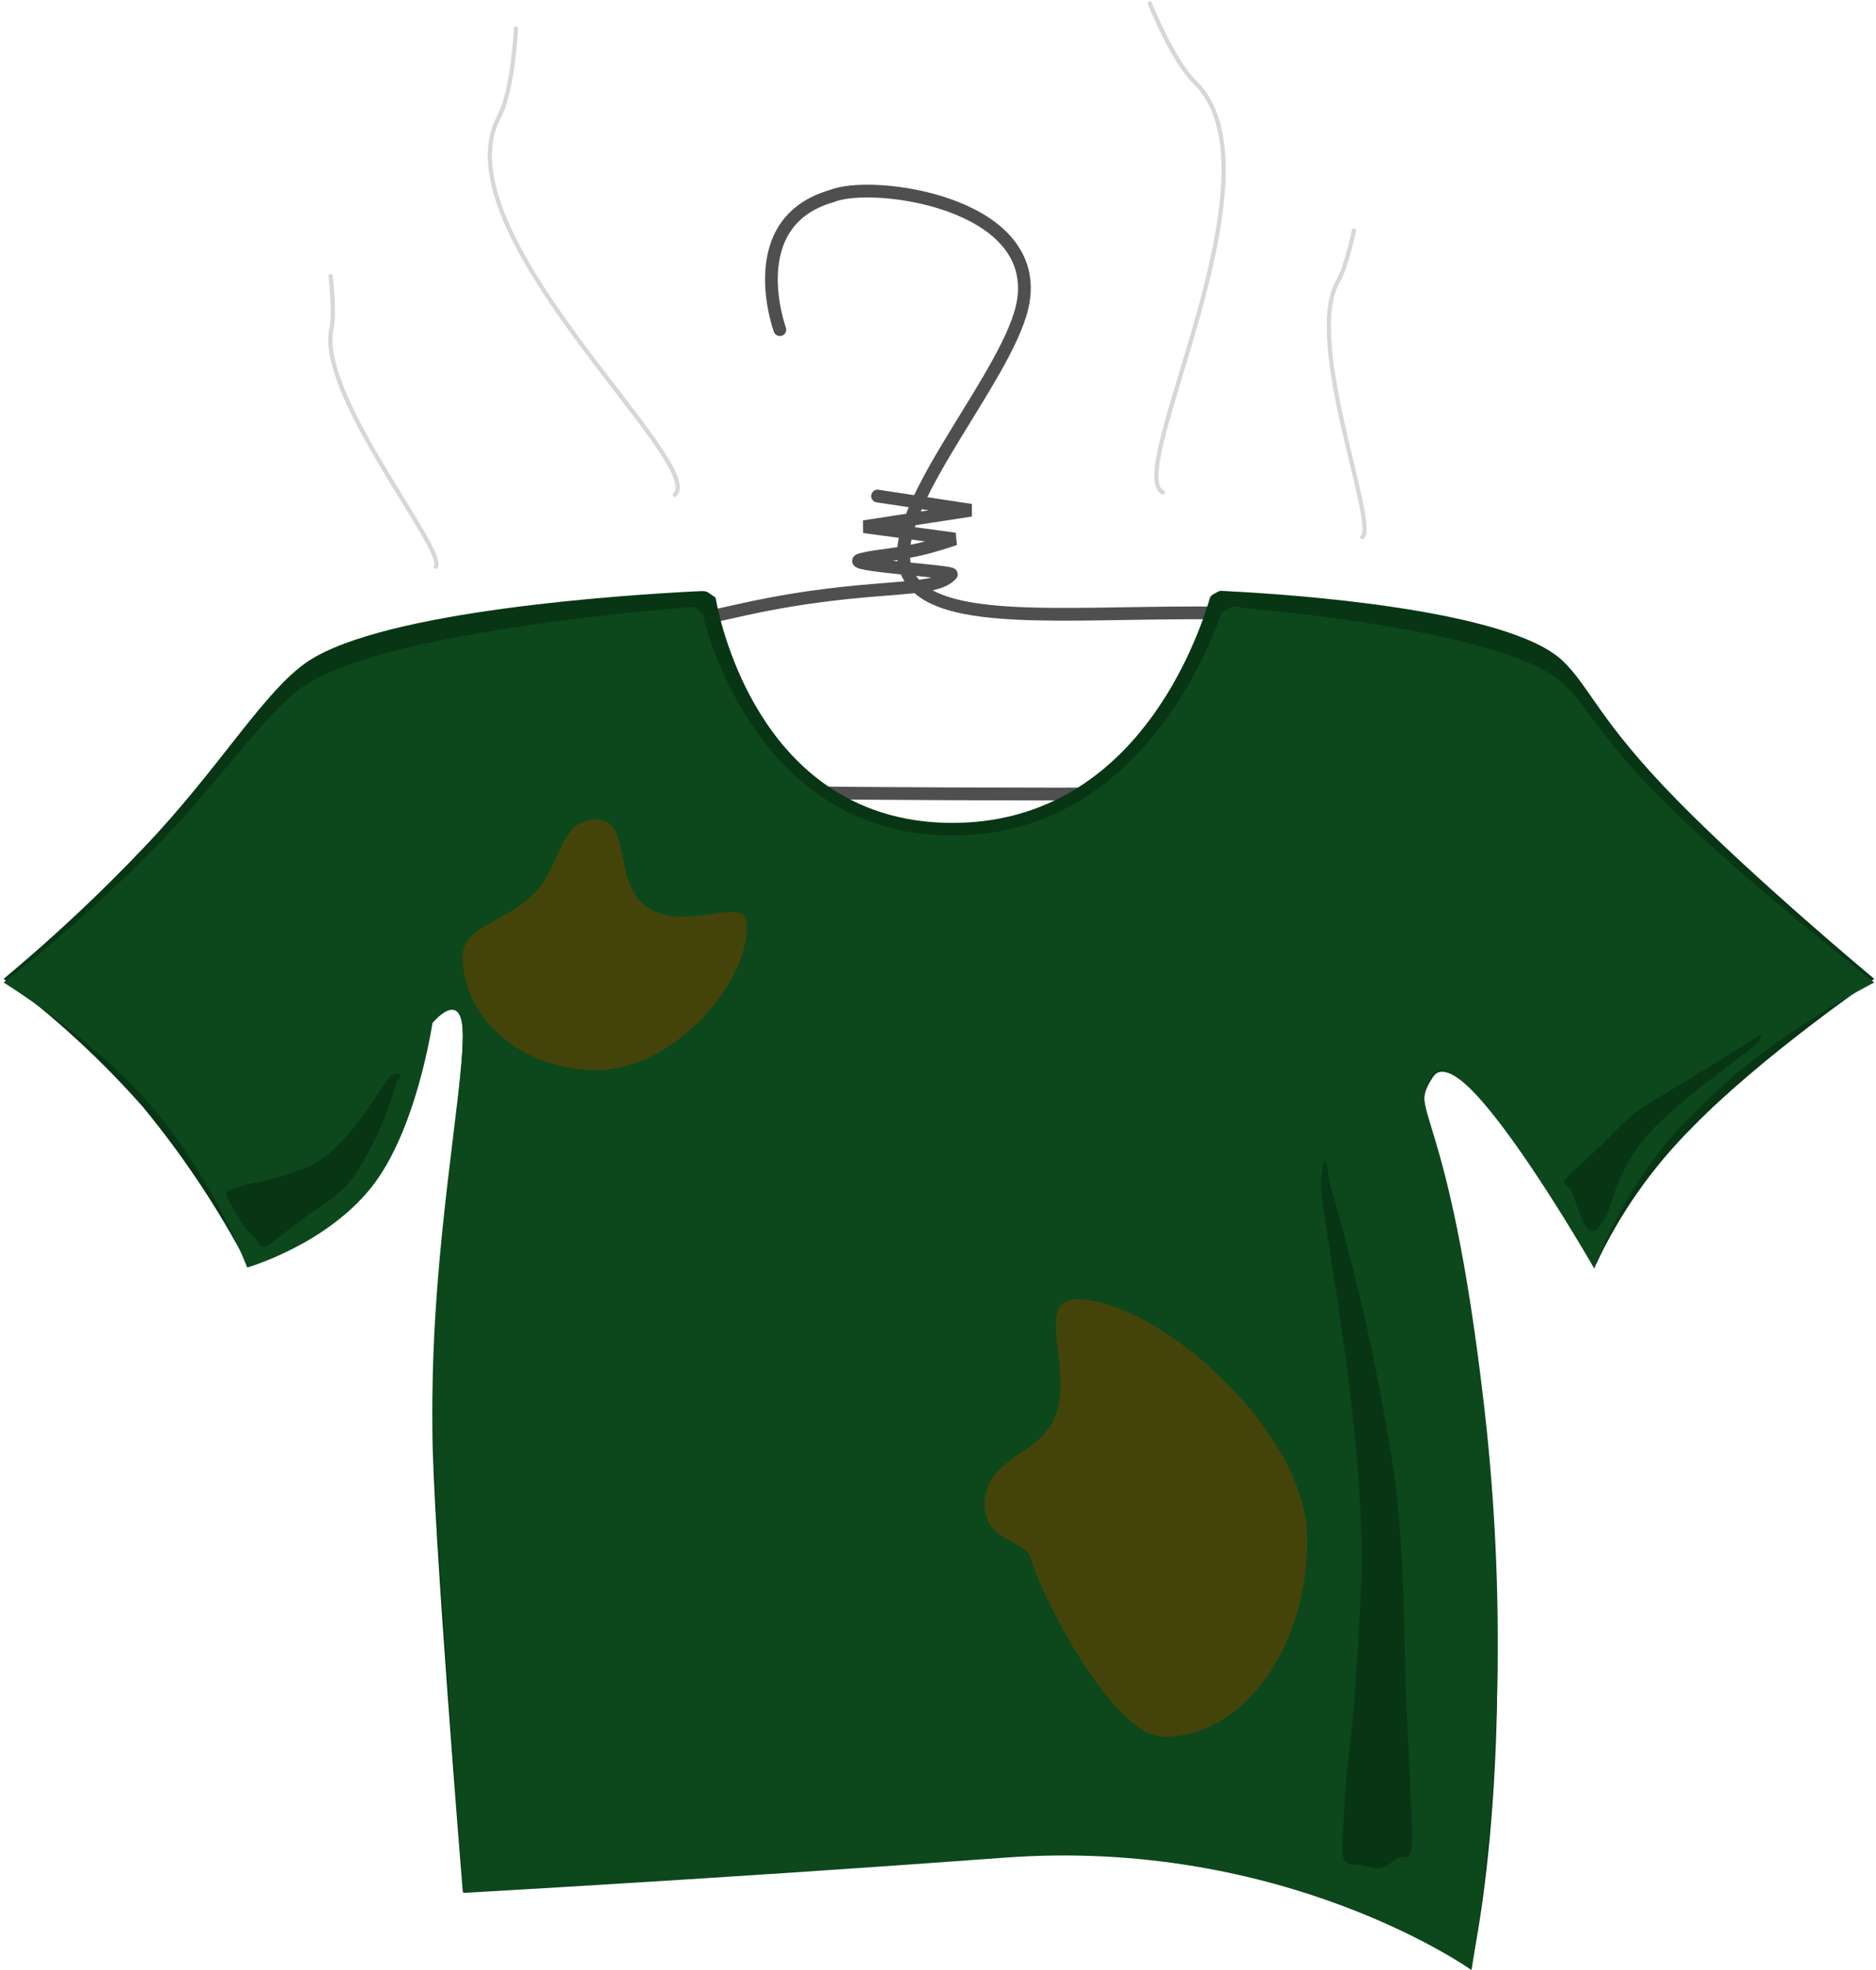 <svg width="442" height="464" viewBox="0 0 442 464" fill="none" xmlns="http://www.w3.org/2000/svg">
<path d="M183.741 77.629C183.741 77.629 174.436 52.243 196.072 46.144C205.332 42.337 244.686 47.417 241.132 70.74C238.642 87.11 210.459 117.611 213.038 132.49C217.764 159.721 311.451 127.511 363.186 161.164C368.389 164.553 400.527 184.07 363.186 185.761C325.845 187.453 124.879 188.094 80.755 183.139C72.762 182.243 64.642 177.676 74.622 170.174C76.959 168.477 104.849 161.164 104.849 161.164C104.849 161.164 145.796 149.889 175.597 143.419C205.397 136.948 219.815 140.063 224.146 135.278C224.649 134.494 197.817 133.08 202.918 131.742C206.829 130.717 211.504 130.764 218.745 128.849C219.248 128.731 221.93 127.953 224.98 126.933L203.561 124.034L228.763 120.157L206.752 116.816" stroke="#4F4F4F" stroke-width="3" stroke-linecap="round"/>
<path d="M72.673 155.668C90.629 143.85 146.248 140.158 163.888 139.26C166.439 139.129 166.342 139.146 167.635 140.073C168.928 141.001 168.453 140.297 169.032 142.965C171.506 154.253 183.262 193.785 224.389 193.785C265.177 193.785 280.644 154.901 284.674 142.117C285.214 140.413 284.975 140.413 286.311 139.699C287.646 138.986 286.937 139.111 290.013 139.267C303.969 139.979 355.506 143.441 368.228 155.664C374.662 161.847 376.74 169.657 395.081 188.372C413.422 207.086 441.591 230.526 441.591 230.526C441.591 230.526 415.104 248.676 398.716 265.491C389.246 274.949 381.573 285.872 376.032 297.782C376.032 297.782 344.257 243.8 337.676 253.553C331.096 263.307 341.277 258.884 349.705 336.776C358.133 414.668 346.571 463.424 346.571 463.424C346.571 463.424 300.597 430.67 234.605 435.854C168.613 441.039 109.046 445.59 109.046 445.59C109.046 445.59 101.886 357.972 101.886 336.786C101.886 296.282 109.046 258.433 109.046 243.844C109.046 231.407 101.886 240.707 101.886 240.707C101.886 240.707 97.627 265.647 86.749 279.918C79.672 288.701 69.672 294.992 58.351 297.782C51.459 284.657 43.183 272.219 33.648 260.656C23.855 249.565 12.864 239.465 0.851 230.52C12.401 220.899 23.352 210.656 33.648 199.843C51.613 181.142 62.277 162.509 72.673 155.668Z" fill="#083615"/>
<path d="M72.673 160.908C90.736 149.726 144.601 144.482 161.197 143.096C163.419 142.903 163.431 142.817 164.675 143.815C165.919 144.814 165.338 144.18 166.179 147.093C169.517 158.695 183.742 196.789 224.383 196.789C264.299 196.789 281.837 160.043 286.965 146.622C287.796 144.453 287.816 144.116 289.557 143.279C291.298 142.443 290.13 142.934 293.93 143.279C308.837 144.629 355.87 149.742 368.22 160.912C374.653 166.733 376.732 174.084 395.073 191.699C413.414 209.315 441.582 231.378 441.582 231.378C441.582 231.378 417.444 243.501 400.964 260.347C397.849 263.532 395.388 265.763 392.303 269.499C385.198 278.398 379.577 288.267 375.633 298.765C375.633 298.765 344.257 243.881 337.674 253.063C331.091 262.246 341.275 258.076 349.703 331.401C354.786 375.519 353.778 420.072 346.704 463.946C346.704 463.946 302.737 432.598 236.743 437.47C170.749 442.342 109.193 445.76 109.193 445.76C109.193 445.76 101.874 351.33 101.874 331.387C101.874 293.261 109.034 257.633 109.034 243.9C109.034 232.194 101.874 240.946 101.874 240.946C101.874 240.946 98.192 266.42 87.311 279.854C76.43 293.288 58.245 298.493 58.245 298.493C52.881 285.021 45.423 272.375 36.117 260.968C21.769 244.195 0.853 231.376 0.853 231.376C12.364 222.352 23.315 212.711 33.65 202.5C51.613 184.884 62.277 167.35 72.673 160.908Z" fill="#0C481C"/>
<path d="M313.137 278.049C319.665 300.209 324.709 322.733 328.242 345.488C331.05 364.043 330.674 385.952 331.4 401.849C331.924 413.315 332.356 422.737 332.521 426.301C333.264 442.303 331.691 435.108 328.24 438.301C324.789 441.493 322.307 439.072 318.723 439.072C315.14 439.072 316.389 434.572 316.678 426.298C317.054 414.917 318.84 412.694 320.616 375.265C322.391 337.836 310.588 283.924 311.228 278.049C312.374 267.511 313.137 278.049 313.137 278.049Z" fill="#083615"/>
<path d="M93.58 254.522C91.395 262.351 88.035 269.846 83.602 276.78C80.164 281.815 74.201 284.778 70.388 287.736C67.638 289.869 65.379 291.622 64.526 292.287C60.701 295.27 61.781 292.929 59.165 290.616C56.55 288.303 55.906 285.939 54.06 283.043C52.215 280.148 54.044 280.487 56.37 279.486C59.566 278.099 61.07 279.211 71.844 275.065C82.617 270.919 90.733 253.347 92.608 252.982C95.961 252.334 93.58 254.522 93.58 254.522Z" fill="#083615"/>
<path d="M413.49 244.512C413.49 244.512 398.383 253.958 388.485 259.821C383.411 262.82 379.278 267.831 375.774 271.071C373.248 273.407 371.171 275.326 370.385 276.05C366.858 279.301 369.063 278.332 370.162 280.404C371.26 282.475 372.461 287.98 374.255 289.399C376.049 290.818 376.313 289.325 377.805 287.379C379.861 284.701 379.925 278.442 386.426 269.437C392.927 260.431 413.606 246.824 414.446 245.268C415.951 242.477 413.49 244.512 413.49 244.512Z" fill="#083615"/>
<path d="M176 217.89C176 232.656 157.943 252 140.529 252C123.116 252 109 240.031 109 225.265C109 218.054 119.313 217.124 125.75 210.515C132.491 203.593 131.621 193 140.529 193C149.197 193 143.96 209.174 153.338 214.203C162.8 219.278 176 210.475 176 217.89Z" fill="#644200" fill-opacity="0.64"/>
<path d="M308 362.513C308 388.187 292.897 409 274.267 409C262.126 409 245.332 375.751 242.913 367.071C241.621 362.432 232 363.252 232 354.31C232 343.68 243.518 342.999 247.874 335.168C254.039 324.085 242.909 306 253.826 306C272.456 306 308 336.839 308 362.513Z" fill="#644200" fill-opacity="0.64"/>
<path d="M121.566 6.703C121.566 6.703 120.907 21.273 117.548 27.566C103.084 54.662 167.134 109.49 158.95 116.532" stroke="#D7D7D7" stroke-linecap="round"/>
<path d="M270.892 0.785C270.892 0.785 276.349 14.366 281.465 19.303C303.495 40.562 264.321 111.764 274.018 115.952" stroke="#D7D7D7" stroke-linecap="round"/>
<path d="M319.01 54.292C319.01 54.292 317.204 62.926 315.294 66.14C307.069 79.98 324.733 123.61 320.969 126.465" stroke="#D7D7D7" stroke-linecap="round"/>
<path d="M77.897 65.018C77.897 65.018 78.91 73.763 78.104 77.359C74.635 92.84 105.35 129.679 102.659 133.441" stroke="#D7D7D7" stroke-linecap="round"/>
</svg>
